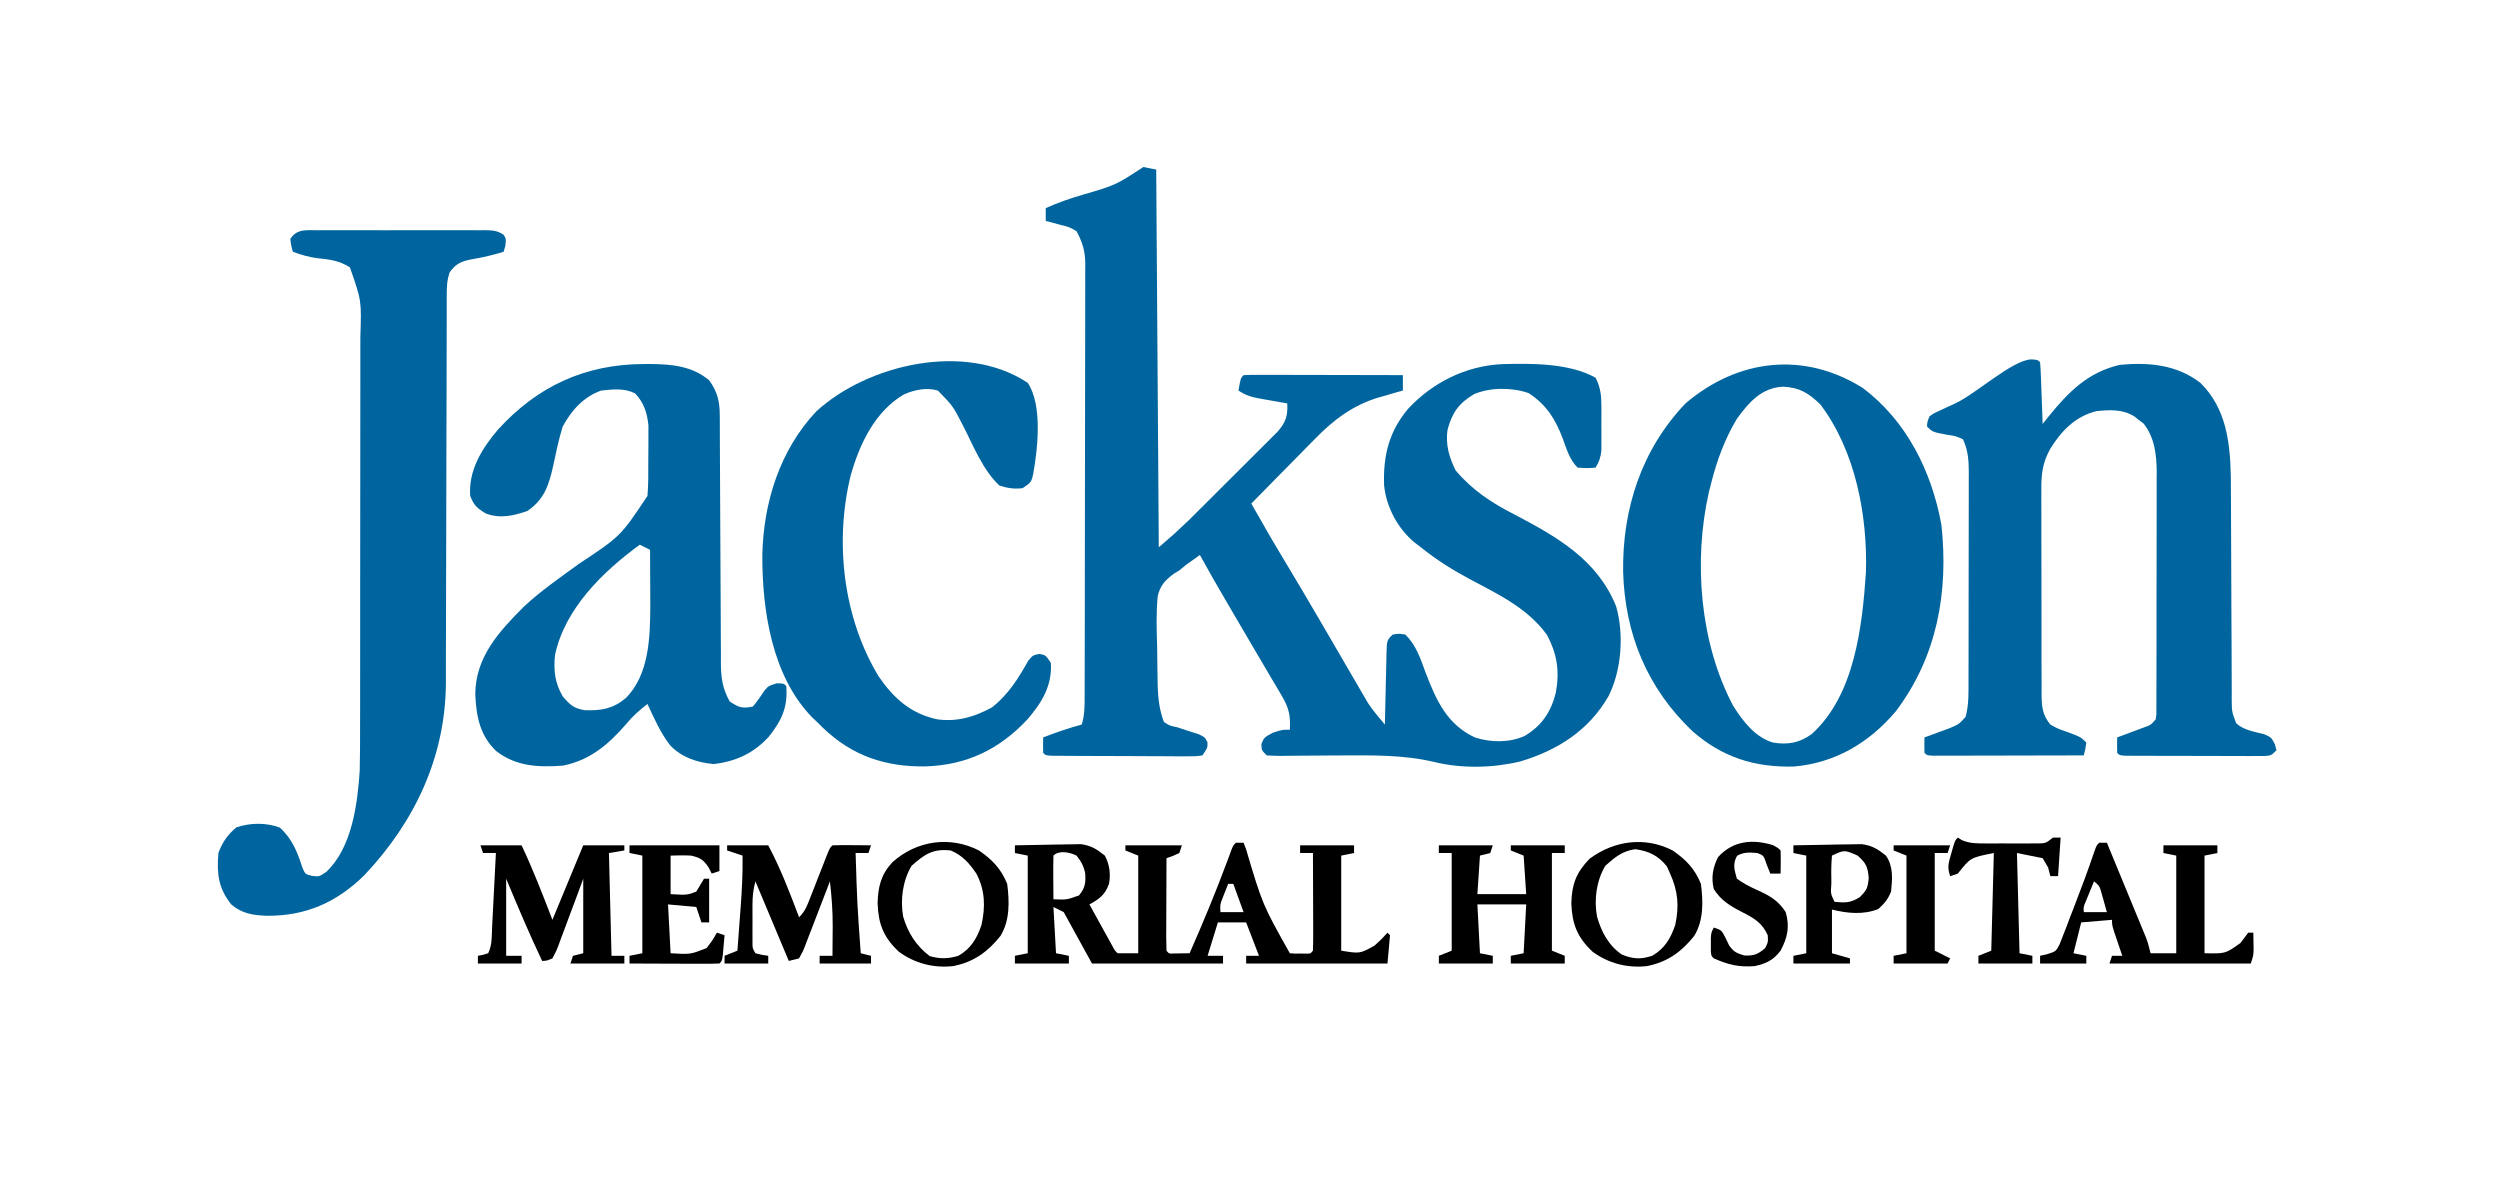 <?xml version="1.0" encoding="UTF-8"?>
<svg version="1.1" xmlns="http://www.w3.org/2000/svg" width="973" height="465">
<path d="M0 0 C2.475 0.495 2.475 0.495 5 1 C5.33 49.51 5.66 98.02 6 148 C11.913 142.936 11.913 142.936 17.527 137.619 C18.34 136.811 19.154 136.004 19.993 135.172 C20.847 134.318 21.702 133.465 22.582 132.586 C23.477 131.694 24.373 130.802 25.295 129.883 C27.177 128.006 29.057 126.129 30.935 124.25 C33.339 121.846 35.749 119.45 38.161 117.055 C40.473 114.757 42.777 112.452 45.082 110.148 C46.379 108.862 46.379 108.862 47.702 107.55 C48.899 106.349 48.899 106.349 50.12 105.123 C50.823 104.421 51.526 103.72 52.25 102.997 C55.414 99.387 56.266 96.782 56 92 C54.88 91.807 53.76 91.613 52.605 91.414 C51.133 91.151 49.66 90.888 48.188 90.625 C47.081 90.436 47.081 90.436 45.951 90.242 C42.394 89.598 40.045 89.03 37 87 C37.875 82.125 37.875 82.125 39 81 C40.933 80.906 42.87 80.883 44.805 80.886 C46.046 80.887 47.287 80.887 48.566 80.887 C49.931 80.892 51.295 80.897 52.66 80.902 C54.049 80.904 55.437 80.906 56.826 80.907 C60.487 80.91 64.148 80.92 67.81 80.931 C71.543 80.942 75.276 80.946 79.01 80.951 C86.34 80.962 93.67 80.979 101 81 C101 82.98 101 84.96 101 87 C99.961 87.291 98.922 87.583 97.852 87.883 C96.442 88.296 95.034 88.71 93.625 89.125 C92.946 89.313 92.266 89.501 91.566 89.695 C81.586 92.68 73.978 98.41 66.805 105.805 C66.086 106.529 65.368 107.253 64.628 107.999 C62.367 110.281 60.121 112.578 57.875 114.875 C56.332 116.438 54.787 118.001 53.242 119.562 C49.484 123.364 45.737 127.178 42 131 C46.456 138.845 50.945 146.66 55.625 154.375 C60.127 161.838 64.554 169.342 68.938 176.875 C70.112 178.891 71.286 180.906 72.461 182.922 C74.245 185.984 76.027 189.046 77.806 192.111 C79.553 195.119 81.307 198.122 83.062 201.125 C83.586 202.031 84.11 202.937 84.65 203.871 C85.148 204.72 85.647 205.57 86.16 206.445 C86.589 207.183 87.019 207.92 87.461 208.68 C89.435 211.656 91.679 214.286 94 217 C94.02 216.011 94.04 215.022 94.06 214.002 C94.136 210.338 94.225 206.675 94.317 203.011 C94.356 201.424 94.391 199.837 94.422 198.25 C94.467 195.971 94.525 193.693 94.586 191.414 C94.597 190.703 94.609 189.991 94.621 189.258 C94.772 184.228 94.772 184.228 97 182 C99.375 181.562 99.375 181.562 102 182 C106.208 186.2 107.805 191.232 109.812 196.688 C113.964 207.439 118.044 216.879 129 222 C135.093 224.031 142.463 224.114 148.375 221.438 C155.076 217.439 158.631 212.113 160.527 204.605 C162.037 196.284 161.071 189.476 157 182 C149.56 171.711 137.966 166.204 127.026 160.39 C120.216 156.745 114.013 152.872 108 148 C107.148 147.355 106.296 146.711 105.418 146.047 C98.871 140.505 94.526 132.304 93.684 123.809 C93.293 112.337 95.629 102.78 103.164 93.957 C112.71 83.782 125.552 77.403 139.574 76.719 C151.069 76.402 165.683 76.279 176 82 C177.907 85.743 178.257 88.868 178.266 93.035 C178.268 94.174 178.271 95.313 178.273 96.486 C178.266 97.666 178.258 98.847 178.25 100.062 C178.258 101.247 178.265 102.431 178.273 103.65 C178.271 104.788 178.268 105.926 178.266 107.098 C178.263 108.134 178.261 109.171 178.259 110.239 C178 112.997 177.418 114.649 176 117 C172.688 117.25 172.688 117.25 169 117 C165.871 113.863 164.719 109.831 163.25 105.75 C160.318 98.077 156.948 92.578 149.938 88 C143.467 85.735 134.985 85.725 128.734 88.395 C122.759 91.903 120.107 95.705 118.375 102.309 C117.57 108.085 118.989 112.979 121.562 118.125 C128.158 125.904 135.66 130.798 144.688 135.375 C161.163 144.035 176.72 152.91 184 171 C187.137 181.901 186.113 195.977 181 206 C173.314 219.383 161.083 227.07 146.59 231.387 C135.823 233.936 123.954 234.178 113.188 231.562 C101.077 228.687 88.719 228.967 76.336 229.016 C75.481 229.018 74.625 229.021 73.744 229.024 C69.387 229.041 65.031 229.071 60.674 229.124 C59.051 229.136 57.428 229.148 55.805 229.16 C55.047 229.174 54.29 229.187 53.509 229.201 C51.672 229.21 49.834 229.114 48 229 C46 227 46 227 45.938 224.562 C47 222 47 222 50.375 220.188 C54 219 54 219 57 219 C57.32 213.678 56.698 210.614 53.992 206.035 C53.016 204.357 53.016 204.357 52.021 202.646 C51.306 201.451 50.591 200.257 49.875 199.062 C49.147 197.823 48.421 196.582 47.696 195.341 C46.209 192.8 44.714 190.264 43.211 187.732 C40.485 183.138 37.799 178.52 35.112 173.902 C33.947 171.901 32.778 169.902 31.607 167.905 C28.327 162.311 25.12 156.685 22 151 C21.463 151.383 20.926 151.767 20.373 152.162 C19.092 153.077 17.812 153.992 16.531 154.906 C15.696 155.597 14.861 156.288 14 157 C13.325 157.405 12.651 157.811 11.956 158.228 C8.596 160.691 6.402 162.97 5.569 167.175 C4.918 173.795 5.182 180.425 5.375 187.062 C5.398 189.087 5.418 191.111 5.434 193.135 C5.46 195.081 5.49 197.027 5.523 198.973 C5.538 199.874 5.553 200.775 5.568 201.704 C5.721 206.794 6.2 211.214 8 216 C10.247 217.451 10.247 217.451 13 218 C14.917 218.623 16.834 219.248 18.75 219.875 C20.196 220.335 20.196 220.335 21.672 220.805 C24 222 24 222 24.953 223.945 C25 226 25 226 23 229 C20.45 229.367 20.45 229.367 17.189 229.356 C15.971 229.359 14.753 229.362 13.499 229.366 C12.164 229.354 10.83 229.341 9.496 229.328 C8.134 229.325 6.771 229.323 5.409 229.322 C2.553 229.318 -0.302 229.303 -3.158 229.281 C-6.826 229.253 -10.493 229.242 -14.161 229.238 C-16.974 229.233 -19.787 229.224 -22.6 229.212 C-23.953 229.206 -25.306 229.201 -26.658 229.197 C-28.545 229.191 -30.432 229.176 -32.319 229.161 C-33.932 229.151 -33.932 229.151 -35.577 229.14 C-38 229 -38 229 -39 228 C-39.041 226 -39.043 224 -39 222 C-34.037 220.085 -29.134 218.39 -24 217 C-22.81 213.262 -22.855 209.576 -22.86 205.695 C-22.857 204.957 -22.854 204.219 -22.851 203.459 C-22.842 200.987 -22.84 198.514 -22.839 196.042 C-22.834 194.269 -22.829 192.497 -22.824 190.724 C-22.811 185.908 -22.804 181.092 -22.8 176.276 C-22.797 173.267 -22.793 170.257 -22.788 167.248 C-22.775 157.832 -22.765 148.416 -22.761 139 C-22.757 128.132 -22.739 117.264 -22.71 106.396 C-22.688 97.995 -22.678 89.593 -22.677 81.191 C-22.676 76.173 -22.67 71.156 -22.652 66.138 C-22.636 61.418 -22.634 56.698 -22.642 51.977 C-22.643 50.247 -22.639 48.516 -22.629 46.786 C-22.616 44.419 -22.622 42.053 -22.633 39.686 C-22.624 39.005 -22.616 38.324 -22.608 37.622 C-22.659 32.668 -23.705 29.31 -26 25 C-28.883 23.319 -28.883 23.319 -32.188 22.562 C-33.274 22.254 -34.361 21.946 -35.48 21.629 C-36.728 21.318 -36.728 21.318 -38 21 C-38 19.35 -38 17.7 -38 16 C-33.222 13.855 -28.474 12.193 -23.438 10.75 C-10.792 7.055 -10.792 7.055 0 0 Z " fill="#00659E" transform="translate(445,65)"/>
<path d="M0 0 C2.5 0.125 2.5 0.125 3.5 1.125 C3.658 2.904 3.751 4.688 3.816 6.473 C3.858 7.552 3.9 8.632 3.943 9.744 C3.983 10.88 4.022 12.017 4.062 13.188 C4.106 14.328 4.149 15.468 4.193 16.643 C4.3 19.47 4.402 22.297 4.5 25.125 C5.239 24.196 5.977 23.266 6.738 22.309 C14.562 12.688 21.999 5.062 34.5 2.125 C45.742 1.059 56.7 2.031 65.875 9.125 C76.004 19.043 77.499 32.458 77.742 45.922 C77.783 49.975 77.801 54.028 77.805 58.082 C77.809 61.407 77.825 64.732 77.846 68.057 C77.901 77.499 77.932 86.942 77.956 96.385 C77.972 102.184 78.002 107.983 78.041 113.781 C78.053 115.986 78.059 118.19 78.059 120.395 C78.059 123.465 78.077 126.535 78.099 129.606 C78.095 130.515 78.09 131.425 78.085 132.362 C78.13 137.202 78.13 137.202 79.847 141.652 C82.911 144.382 86.896 144.889 90.785 145.902 C93.5 147.125 93.5 147.125 94.871 149.754 C95.079 150.536 95.286 151.319 95.5 152.125 C93.5 154.125 93.5 154.125 91.026 154.372 C89.465 154.37 89.465 154.37 87.873 154.368 C86.695 154.371 85.517 154.374 84.304 154.377 C83.026 154.37 81.749 154.363 80.434 154.355 C78.477 154.355 78.477 154.355 76.481 154.354 C73.719 154.353 70.958 154.344 68.197 154.331 C64.65 154.314 61.103 154.31 57.556 154.311 C54.182 154.31 50.808 154.302 47.434 154.293 C46.154 154.292 44.875 154.291 43.557 154.29 C42.383 154.283 41.208 154.277 39.998 154.27 C38.958 154.266 37.918 154.263 36.847 154.259 C34.5 154.125 34.5 154.125 33.5 153.125 C33.459 151.125 33.457 149.125 33.5 147.125 C34.873 146.618 34.873 146.618 36.273 146.102 C37.462 145.656 38.65 145.21 39.875 144.75 C41.058 144.309 42.242 143.868 43.461 143.414 C46.545 142.33 46.545 142.33 48.5 140.125 C48.806 138.213 48.806 138.213 48.761 135.997 C48.768 135.132 48.775 134.267 48.782 133.376 C48.78 132.425 48.777 131.474 48.775 130.494 C48.782 128.994 48.782 128.994 48.79 127.463 C48.804 124.141 48.803 120.818 48.801 117.496 C48.805 115.189 48.809 112.882 48.814 110.574 C48.821 105.728 48.821 100.881 48.816 96.035 C48.81 89.837 48.827 83.639 48.85 77.44 C48.865 72.67 48.866 67.899 48.863 63.128 C48.863 60.844 48.868 58.56 48.878 56.276 C48.891 53.071 48.884 49.867 48.872 46.662 C48.88 45.725 48.888 44.788 48.895 43.823 C48.842 37.119 48.081 30.363 43.781 24.969 C43.193 24.525 42.606 24.082 42 23.625 C41.118 22.929 41.118 22.929 40.219 22.219 C35.689 19.336 30.662 19.615 25.5 20.125 C17.263 22.13 11.847 27.74 7.464 34.791 C4.468 40.212 3.929 44.636 3.998 50.766 C3.993 51.696 3.987 52.625 3.982 53.583 C3.969 56.632 3.986 59.681 4.004 62.73 C4.004 64.859 4.002 66.988 3.999 69.117 C3.998 73.568 4.011 78.019 4.033 82.469 C4.062 88.173 4.059 93.875 4.046 99.578 C4.039 103.97 4.047 108.361 4.06 112.753 C4.064 114.856 4.064 116.959 4.061 119.062 C4.058 121.999 4.074 124.935 4.096 127.872 C4.091 128.739 4.087 129.606 4.082 130.499 C4.14 135.175 4.414 138.36 7.5 142.125 C10.347 143.72 10.347 143.72 13.562 144.812 C19.336 146.961 19.336 146.961 21.5 149.125 C21.125 151.75 21.125 151.75 20.5 154.125 C12.564 154.148 4.628 154.166 -3.308 154.177 C-6.993 154.182 -10.678 154.189 -14.363 154.2 C-17.916 154.211 -21.469 154.217 -25.022 154.22 C-26.38 154.222 -27.739 154.225 -29.097 154.231 C-30.994 154.238 -32.89 154.238 -34.787 154.239 C-36.409 154.242 -36.409 154.242 -38.064 154.245 C-40.5 154.125 -40.5 154.125 -41.5 153.125 C-41.541 151.125 -41.543 149.125 -41.5 147.125 C-40.596 146.799 -39.693 146.473 -38.762 146.137 C-37.582 145.7 -36.403 145.263 -35.188 144.812 C-33.43 144.169 -33.43 144.169 -31.637 143.512 C-28.024 141.943 -28.024 141.943 -25.5 139.125 C-24.18 134.392 -24.352 129.62 -24.355 124.748 C-24.351 123.811 -24.348 122.874 -24.345 121.908 C-24.335 118.815 -24.333 115.722 -24.332 112.629 C-24.329 110.476 -24.325 108.322 -24.322 106.169 C-24.316 101.658 -24.314 97.146 -24.315 92.635 C-24.315 86.856 -24.301 81.078 -24.284 75.3 C-24.273 70.854 -24.271 66.408 -24.271 61.961 C-24.27 59.831 -24.266 57.701 -24.258 55.571 C-24.248 52.591 -24.251 49.611 -24.257 46.631 C-24.249 45.315 -24.249 45.315 -24.24 43.972 C-24.264 39.34 -24.502 35.406 -26.5 31.125 C-29.266 29.825 -29.266 29.825 -32.5 29.375 C-38.346 28.279 -38.346 28.279 -40.5 26.125 C-40.379 24.141 -40.379 24.141 -39.5 22.125 C-37.777 20.922 -37.777 20.922 -35.438 19.875 C-34.09 19.243 -34.09 19.243 -32.715 18.598 C-31.123 17.869 -31.123 17.869 -29.5 17.125 C-21.414 13.356 -7.412 0.371 0 0 Z " fill="#00659E" transform="translate(790.5,139.875)"/>
<path d="M0 0 C0.756 -0.005 1.513 -0.011 2.292 -0.016 C4.794 -0.029 7.295 -0.02 9.797 -0.01 C11.534 -0.012 13.271 -0.015 15.009 -0.019 C18.65 -0.023 22.292 -0.017 25.934 -0.003 C30.605 0.014 35.275 0.004 39.946 -0.014 C43.534 -0.024 47.121 -0.021 50.709 -0.013 C52.431 -0.011 54.154 -0.014 55.876 -0.021 C58.282 -0.028 60.688 -0.017 63.094 0 C64.165 -0.009 64.165 -0.009 65.257 -0.018 C68.154 0.019 70.103 0.085 72.532 1.744 C73.547 3.388 73.547 3.388 73.234 6.076 C73.007 6.839 72.781 7.602 72.547 8.388 C68.485 9.624 64.55 10.568 60.359 11.263 C56.301 12.047 54.001 12.867 51.547 16.388 C50.398 19.836 50.419 22.495 50.416 26.133 C50.413 26.823 50.411 27.512 50.409 28.223 C50.403 30.539 50.404 32.856 50.405 35.172 C50.402 36.831 50.398 38.49 50.395 40.15 C50.387 43.728 50.381 47.306 50.378 50.885 C50.372 56.556 50.356 62.227 50.337 67.899 C50.331 69.842 50.324 71.786 50.318 73.729 C50.315 74.703 50.312 75.677 50.308 76.68 C50.266 89.882 50.233 103.084 50.221 116.287 C50.213 125.191 50.19 134.096 50.152 143 C50.132 147.707 50.119 152.413 50.124 157.12 C50.129 161.56 50.115 165.999 50.087 170.439 C50.081 172.056 50.08 173.673 50.088 175.29 C50.206 204.416 38.138 230.125 18.297 251.076 C7.4 261.731 -4.522 266.921 -19.684 266.81 C-25.019 266.616 -29.348 265.93 -33.453 262.388 C-38.562 255.97 -39.092 250.351 -38.453 242.388 C-36.908 238.139 -34.907 235.303 -31.453 232.388 C-26.041 230.584 -19.86 230.466 -14.516 232.513 C-9.638 236.948 -7.646 242.183 -5.676 248.314 C-4.61 250.624 -4.61 250.624 -2.008 251.283 C0.733 251.618 0.733 251.618 3.484 249.763 C13.521 240.399 15.681 223.418 16.547 210.388 C16.696 204.427 16.694 198.468 16.692 192.505 C16.695 190.705 16.699 188.906 16.702 187.106 C16.711 182.243 16.713 177.379 16.714 172.516 C16.715 169.473 16.717 166.431 16.72 163.388 C16.729 152.764 16.733 142.139 16.732 131.515 C16.732 121.626 16.742 111.738 16.758 101.85 C16.771 93.343 16.776 84.837 16.776 76.33 C16.775 71.257 16.778 66.184 16.789 61.11 C16.799 56.34 16.799 51.571 16.791 46.801 C16.79 45.055 16.793 43.309 16.799 41.564 C17.275 27.465 17.275 27.465 12.734 14.451 C8.535 11.733 4.723 11.374 -0.199 10.845 C-3.483 10.384 -6.346 9.527 -9.453 8.388 C-10.141 6.076 -10.141 6.076 -10.453 3.388 C-8.006 -0.576 -4.186 -0.036 0 0 Z " fill="#00659E" transform="translate(123.453,89.612)"/>
<path d="M0 0 C0.923 -0.006 1.846 -0.011 2.797 -0.017 C11.234 0.072 19.059 0.737 25.75 6.312 C28.936 10.707 29.871 14.53 29.888 19.884 C29.893 20.797 29.899 21.71 29.905 22.65 C29.906 23.644 29.907 24.637 29.908 25.661 C29.913 26.714 29.918 27.766 29.923 28.851 C29.934 31.136 29.942 33.422 29.949 35.708 C29.961 39.327 29.98 42.946 30.002 46.565 C30.064 56.855 30.118 67.144 30.151 77.434 C30.172 83.728 30.208 90.022 30.252 96.316 C30.266 98.714 30.275 101.111 30.278 103.508 C30.283 106.864 30.306 110.22 30.333 113.575 C30.33 114.563 30.327 115.551 30.324 116.569 C30.393 122.232 30.953 126.339 33.75 131.312 C37.322 133.694 38.549 134.136 42.75 133.312 C44.429 131.365 45.8 129.3 47.23 127.164 C48.75 125.312 48.75 125.312 52.062 124.25 C54.75 124.312 54.75 124.312 55.75 125.312 C56.464 133.449 54.009 138.677 49 145 C43.131 151.475 36.096 154.707 27.438 155.688 C21.036 155.037 14.983 153.125 10.5 148.312 C6.79 143.468 4.302 137.825 1.75 132.312 C-1.376 134.714 -4.063 137.08 -6.562 140.125 C-13.402 148.058 -20.709 154.255 -31.25 156.312 C-40.795 156.977 -49.252 156.632 -57.062 150.688 C-63.523 144.557 -64.886 137.088 -65.277 128.449 C-65.151 113.997 -56.1 104.179 -46.34 94.398 C-39.765 88.255 -32.322 83.151 -25.07 77.852 C-8.731 67.036 -8.731 67.036 1.75 51.312 C2.117 46.905 2.079 42.496 2.066 38.075 C2.063 35.951 2.086 33.828 2.111 31.703 C2.114 30.336 2.114 28.969 2.113 27.602 C2.116 26.371 2.119 25.141 2.122 23.874 C1.617 19.045 0.355 14.971 -3.102 11.398 C-7.259 9.297 -11.72 9.832 -16.25 10.312 C-23.148 12.74 -27.802 17.99 -31.25 24.312 C-32.785 29.304 -33.847 34.405 -34.926 39.512 C-36.624 47.073 -38.319 52.632 -45 57.188 C-50.414 59.062 -55.602 60.242 -61.125 58.188 C-64.561 56.126 -65.814 55.029 -67.25 51.312 C-67.984 41.456 -62.681 32.807 -56.433 25.507 C-41.136 8.689 -22.654 0.132 0 0 Z M-1.25 70.312 C-15.555 80.748 -30.482 95.242 -34.25 113.312 C-34.826 119.301 -34.318 123.995 -31.25 129.312 C-28.408 132.652 -26.949 134.047 -22.625 134.723 C-16.248 134.922 -11.697 134.204 -6.699 130.012 C2.474 120.839 2.778 106.177 2.848 93.992 C2.841 91.391 2.829 88.789 2.812 86.188 C2.807 84.836 2.803 83.484 2.799 82.133 C2.787 78.859 2.771 75.586 2.75 72.312 C1.43 71.653 0.11 70.993 -1.25 70.312 Z " fill="#00659E" transform="translate(250.25,141.688)"/>
<path d="M0 0 C17.095 12.885 26.765 32.367 30.59 53.215 C33.428 79.405 28.966 104.529 12.82 125.883 C2.447 138.093 -10.649 145.906 -26.793 147.336 C-42.05 147.74 -54.716 143.73 -66.25 133.625 C-83.908 116.86 -92.564 95.832 -93.281 71.55 C-93.614 47.079 -86.11 23.942 -69 6 C-48.668 -11.291 -23.022 -14.403 0 0 Z M-49 12 C-53.713 19.862 -56.767 28.137 -59 37 C-59.3 38.182 -59.601 39.364 -59.91 40.582 C-65.957 67.337 -63.446 99.226 -50.445 123.715 C-46.665 129.692 -41.962 135.869 -35 138 C-29.161 138.95 -24.748 138.171 -19.906 134.723 C-3.156 119.586 -0.23 92.968 1.223 71.746 C1.888 49.566 -2.885 24.442 -16.5 6.438 C-21.096 1.956 -24.681 -0.213 -31.062 -0.5 C-39.392 -0.097 -44.348 5.583 -49 12 Z " fill="#00659E" transform="translate(725,151)"/>
<path d="M0 0 C5.742 8.613 3.925 25.251 2.188 35.125 C1.447 38.683 1.256 38.829 -2 41 C-5.217 41.404 -7.921 40.983 -11 40 C-17.53 33.928 -21.21 24.367 -25.232 16.58 C-29.119 8.99 -29.119 8.99 -35 3 C-39.388 1.732 -43.92 2.676 -48.062 4.438 C-59.394 10.935 -65.499 23.885 -68.907 36.031 C-75.26 61.865 -71.865 91.384 -58.051 114.223 C-52.146 122.843 -45.42 128.863 -35 131 C-27.201 131.973 -20.624 129.99 -13.812 126.25 C-7.534 121.227 -3.721 115.131 0.191 108.16 C2 106 2 106 4.59 105.496 C7 106 7 106 9 109 C9.531 117.974 5.417 124.588 -0.25 131.125 C-11.15 142.718 -23.83 148.777 -39.794 149.283 C-55.498 149.504 -68.284 145.188 -79.691 134.297 C-80.453 133.539 -81.215 132.781 -82 132 C-82.628 131.407 -83.256 130.814 -83.902 130.203 C-99.619 114.094 -103.397 88.307 -103.302 66.844 C-102.836 46.54 -96.49 26.2 -82.352 11.16 C-62.379 -7.186 -24.377 -16.172 0 0 Z " fill="#00659E" transform="translate(400,149)"/>
<path d="M0 0 C0.99 0 1.98 0 3 0 C3.453 1.162 3.453 1.162 3.915 2.348 C10.376 24.078 10.376 24.078 21 43 C22.873 43.161 22.873 43.161 25 43.125 C25.722 43.128 26.444 43.13 27.188 43.133 C29.021 43.197 29.021 43.197 30 42 C30.089 39.188 30.115 36.401 30.098 33.59 C30.096 32.748 30.095 31.906 30.093 31.038 C30.088 28.338 30.075 25.638 30.062 22.938 C30.057 21.111 30.053 19.285 30.049 17.459 C30.038 12.973 30.021 8.486 30 4 C28.35 4 26.7 4 25 4 C25 3.01 25 2.02 25 1 C31.93 1 38.86 1 46 1 C46 1.99 46 2.98 46 4 C44.35 4.33 42.7 4.66 41 5 C41 17.21 41 29.42 41 42 C48.276 43.197 48.276 43.197 54 40 C56.814 37.438 56.814 37.438 59 35 C59.33 35.33 59.66 35.66 60 36 C59.67 39.63 59.34 43.26 59 47 C40.85 47 22.7 47 4 47 C4 46.01 4 45.02 4 44 C5.65 44 7.3 44 9 44 C7.35 39.71 5.7 35.42 4 31 C0.37 31 -3.26 31 -7 31 C-8.32 35.29 -9.64 39.58 -11 44 C-9.02 44 -7.04 44 -5 44 C-5 44.99 -5 45.98 -5 47 C-21.83 47 -38.66 47 -56 47 C-61.445 37.1 -61.445 37.1 -67 27 C-68.32 26.34 -69.64 25.68 -71 25 C-70.67 30.94 -70.34 36.88 -70 43 C-68.35 43.33 -66.7 43.66 -65 44 C-65 44.99 -65 45.98 -65 47 C-71.93 47 -78.86 47 -86 47 C-86 46.01 -86 45.02 -86 44 C-83.525 43.505 -83.525 43.505 -81 43 C-81 30.46 -81 17.92 -81 5 C-82.65 4.67 -84.3 4.34 -86 4 C-86 3.01 -86 2.02 -86 1 C-81.98 0.901 -77.96 0.828 -73.939 0.78 C-72.574 0.76 -71.208 0.733 -69.843 0.698 C-67.872 0.649 -65.901 0.629 -63.93 0.609 C-62.154 0.578 -62.154 0.578 -60.343 0.546 C-56.302 1.095 -54.161 2.474 -51 5 C-49.154 8.456 -48.658 12.18 -49.383 16.035 C-50.968 20.326 -53.131 21.878 -57 24 C-55.357 26.981 -53.71 29.959 -52.062 32.938 C-51.36 34.213 -51.36 34.213 -50.643 35.514 C-50.195 36.323 -49.747 37.131 -49.285 37.965 C-48.871 38.714 -48.458 39.463 -48.031 40.234 C-47.122 41.963 -47.122 41.963 -46 43 C-43.36 43 -40.72 43 -38 43 C-38 30.46 -38 17.92 -38 5 C-40.475 4.01 -40.475 4.01 -43 3 C-43 2.34 -43 1.68 -43 1 C-35.74 1 -28.48 1 -21 1 C-21.33 1.99 -21.66 2.98 -22 4 C-24.562 5.188 -24.562 5.188 -27 6 C-27.025 11.109 -27.043 16.217 -27.055 21.326 C-27.06 23.065 -27.067 24.804 -27.075 26.544 C-27.088 29.038 -27.093 31.533 -27.098 34.027 C-27.103 34.81 -27.108 35.592 -27.113 36.398 C-27.113 38.266 -27.062 40.133 -27 42 C-26.017 43.206 -26.017 43.206 -24.152 43.098 C-22.102 43.065 -20.051 43.033 -18 43 C-12.857 31.271 -7.932 19.5 -3.477 7.491 C-3.009 6.235 -3.009 6.235 -2.531 4.953 C-2.259 4.212 -1.986 3.471 -1.705 2.708 C-1 1 -1 1 0 0 Z M-71 5 C-71.073 7.863 -71.092 10.701 -71.062 13.562 C-71.058 14.369 -71.053 15.175 -71.049 16.006 C-71.037 18.004 -71.019 20.002 -71 22 C-65.839 22.209 -65.839 22.209 -61.062 20.5 C-58.674 17.605 -58.397 15.694 -58.633 11.969 C-59.157 9.16 -60.243 7.231 -62 5 C-64.562 3.719 -68.779 2.779 -71 5 Z M-3 16 C-3.506 17.268 -4.005 18.54 -4.5 19.812 C-4.778 20.52 -5.057 21.228 -5.344 21.957 C-6.153 24.118 -6.153 24.118 -6 27 C-3.03 27 -0.06 27 3 27 C1.68 23.37 0.36 19.74 -1 16 C-1.66 16 -2.32 16 -3 16 Z " fill="#000000" transform="translate(481,328)"/>
<path d="M0 0 C0.99 0 1.98 0 3 0 C5.264 5.48 7.524 10.96 9.781 16.443 C10.549 18.308 11.318 20.172 12.089 22.036 C13.196 24.715 14.299 27.397 15.402 30.078 C15.747 30.911 16.092 31.743 16.447 32.601 C16.768 33.381 17.088 34.162 17.418 34.966 C17.7 35.65 17.982 36.334 18.272 37.038 C19 39 19 39 20 43 C23.3 43 26.6 43 30 43 C30 30.46 30 17.92 30 5 C27.525 4.505 27.525 4.505 25 4 C25 3.01 25 2.02 25 1 C31.93 1 38.86 1 46 1 C46 1.99 46 2.98 46 4 C44.35 4.33 42.7 4.66 41 5 C41 17.54 41 30.08 41 43 C49.151 43.192 49.151 43.192 55 39 C56.023 37.684 57.031 36.356 58 35 C58.66 35 59.32 35 60 35 C60.027 36.437 60.046 37.875 60.062 39.312 C60.074 40.113 60.086 40.914 60.098 41.738 C60 44 60 44 59 47 C40.85 47 22.7 47 4 47 C4.33 46.01 4.66 45.02 5 44 C6.32 44 7.64 44 9 44 C8.711 43.157 8.422 42.314 8.125 41.445 C7.754 40.35 7.383 39.254 7 38.125 C6.629 37.034 6.258 35.944 5.875 34.82 C5 32 5 32 5 30 C1.04 30.33 -2.92 30.66 -7 31 C-7.99 34.96 -8.98 38.92 -10 43 C-8.35 43.33 -6.7 43.66 -5 44 C-5 44.99 -5 45.98 -5 47 C-10.94 47 -16.88 47 -23 47 C-23 46.01 -23 45.02 -23 44 C-22.068 43.786 -21.136 43.571 -20.176 43.351 C-16.859 42.289 -16.859 42.289 -15.388 39.517 C-14.792 37.969 -14.792 37.969 -14.184 36.391 C-13.506 34.678 -13.506 34.678 -12.814 32.931 C-12.36 31.716 -11.905 30.502 -11.438 29.25 C-10.721 27.414 -10.721 27.414 -9.991 25.542 C-7.125 18.15 -4.345 10.721 -1.805 3.211 C-1 1 -1 1 0 0 Z M-2 15 C-2.671 16.623 -3.337 18.249 -4 19.875 C-4.371 20.78 -4.742 21.685 -5.125 22.617 C-6.115 24.89 -6.115 24.89 -6 27 C-3.03 27 -0.06 27 3 27 C2.55 25.373 2.089 23.748 1.625 22.125 C1.37 21.22 1.115 20.315 0.852 19.383 C0.14 16.854 0.14 16.854 -2 15 Z " fill="#000000" transform="translate(817,328)"/>
<path d="M0 0 C5.28 0 10.56 0 16 0 C20.481 9.505 24.239 19.192 28 29 C31.96 19.43 35.92 9.86 40 0 C45.28 0 50.56 0 56 0 C56 0.66 56 1.32 56 2 C54.02 2.33 52.04 2.66 50 3 C50.495 22.8 50.495 22.8 51 43 C52.65 43 54.3 43 56 43 C56 43.99 56 44.98 56 46 C49.07 46 42.14 46 35 46 C35.33 45.01 35.66 44.02 36 43 C37.98 42.505 37.98 42.505 40 42 C40 32.43 40 22.86 40 13 C39.18 15.226 38.36 17.452 37.516 19.746 C36.712 21.895 35.903 24.043 35.093 26.19 C34.532 27.684 33.978 29.181 33.429 30.68 C32.639 32.833 31.83 34.977 31.016 37.121 C30.774 37.794 30.532 38.467 30.283 39.16 C29.556 41.041 29.556 41.041 28 44 C25.812 44.93 25.812 44.93 24 45 C19.005 34.462 14.49 23.762 10 13 C10 22.9 10 32.8 10 43 C11.98 43 13.96 43 16 43 C16 43.99 16 44.98 16 46 C10.39 46 4.78 46 -1 46 C-1 45.01 -1 44.02 -1 43 C-0.361 42.876 0.279 42.752 0.938 42.625 C1.618 42.419 2.299 42.212 3 42 C4.607 38.786 4.364 35.249 4.535 31.711 C4.578 30.893 4.621 30.074 4.665 29.231 C4.802 26.612 4.932 23.994 5.062 21.375 C5.154 19.602 5.246 17.828 5.338 16.055 C5.563 11.703 5.783 7.352 6 3 C4.35 3 2.7 3 1 3 C0.67 2.01 0.34 1.02 0 0 Z " fill="#000000" transform="translate(187,329)"/>
<path d="M0 0 C5.28 0 10.56 0 16 0 C20.808 9.034 24.388 18.444 28 28 C30.403 25.597 31.113 23.535 32.348 20.371 C33.008 18.696 33.008 18.696 33.682 16.986 C34.137 15.815 34.593 14.644 35.062 13.438 C35.968 11.123 36.875 8.809 37.785 6.496 C38.387 4.952 38.387 4.952 39 3.377 C40 1 40 1 41 0 C43.53 -0.073 46.033 -0.092 48.562 -0.062 C49.629 -0.056 49.629 -0.056 50.717 -0.049 C52.478 -0.037 54.239 -0.019 56 0 C55.67 0.99 55.34 1.98 55 3 C53.35 3 51.7 3 50 3 C50.61 22.523 50.61 22.523 52 42 C53.32 42.33 54.64 42.66 56 43 C56 43.99 56 44.98 56 46 C49.4 46 42.8 46 36 46 C36 45.01 36 44.02 36 43 C37.65 43 39.3 43 41 43 C41.027 40.042 41.047 37.083 41.062 34.125 C41.075 32.891 41.075 32.891 41.088 31.633 C41.111 25.697 40.697 19.894 40 14 C39.486 15.355 39.486 15.355 38.962 16.738 C37.688 20.086 36.394 23.425 35.093 26.762 C34.532 28.209 33.978 29.657 33.429 31.107 C32.639 33.191 31.829 35.266 31.016 37.34 C30.774 37.991 30.532 38.642 30.283 39.313 C29.556 41.133 29.556 41.133 28 44 C26.02 44.495 26.02 44.495 24 45 C19.71 34.77 15.42 24.54 11 14 C10.16 17.359 9.871 19.738 9.867 23.133 C9.866 24.103 9.865 25.074 9.863 26.074 C9.867 27.081 9.871 28.088 9.875 29.125 C9.871 30.139 9.867 31.154 9.863 32.199 C9.865 33.651 9.865 33.651 9.867 35.133 C9.868 36.019 9.869 36.904 9.871 37.817 C9.859 40.046 9.859 40.046 11 42 C13.527 42.656 13.527 42.656 16 43 C16 43.99 16 44.98 16 46 C10.39 46 4.78 46 -1 46 C-1 45.01 -1 44.02 -1 43 C0.65 42.34 2.3 41.68 4 41 C4.339 36.521 4.67 32.042 5 27.562 C5.143 25.672 5.143 25.672 5.289 23.744 C5.772 17.142 6.115 10.62 6 4 C4.02 3.34 2.04 2.68 0 2 C0 1.34 0 0.68 0 0 Z " fill="#000000" transform="translate(283,329)"/>
<path d="M0 0 C6.93 0 13.86 0 21 0 C20.67 0.99 20.34 1.98 20 3 C18.68 3.33 17.36 3.66 16 4 C15.67 8.95 15.34 13.9 15 19 C21.27 19 27.54 19 34 19 C33.505 11.575 33.505 11.575 33 4 C31.35 3.34 29.7 2.68 28 2 C28 1.34 28 0.68 28 0 C34.93 0 41.86 0 49 0 C49 0.99 49 1.98 49 3 C47.35 3 45.7 3 44 3 C44 15.54 44 28.08 44 41 C45.65 41.66 47.3 42.32 49 43 C49 43.99 49 44.98 49 46 C42.07 46 35.14 46 28 46 C28 45.01 28 44.02 28 43 C30.475 42.505 30.475 42.505 33 42 C33.33 35.73 33.66 29.46 34 23 C27.73 23 21.46 23 15 23 C15.33 29.27 15.66 35.54 16 42 C17.65 42.33 19.3 42.66 21 43 C21 43.99 21 44.98 21 46 C14.07 46 7.14 46 0 46 C0 45.01 0 44.02 0 43 C1.65 42.34 3.3 41.68 5 41 C5 28.46 5 15.92 5 3 C3.35 3 1.7 3 0 3 C0 2.01 0 1.02 0 0 Z " fill="#000000" transform="translate(560,329)"/>
<path d="M0 0 C5.183 3.588 8.598 7.092 11 13 C11.884 19.868 12.097 27.192 8.387 33.258 C3.393 39.532 -2.086 43.434 -10 45 C-17.591 45.857 -24.931 43.984 -31.152 39.422 C-37.145 33.797 -39.138 28.664 -39.438 20.562 C-39.265 14.035 -38.111 9.33 -33.609 4.512 C-24.219 -3.866 -11.258 -5.751 0 0 Z M-26.25 6 C-29.662 11.85 -30.65 19.013 -29.5 25.688 C-27.725 31.933 -24.346 37.266 -19.125 41.125 C-15.088 42.255 -12.011 42.196 -8 41 C-3.113 38.223 -0.767 34.204 1 29 C2.548 21.862 2.425 15.543 -1 9 C-3.762 4.965 -6.414 1.889 -11 0 C-17.953 -0.773 -21.197 1.508 -26.25 6 Z " fill="#000000" transform="translate(381,331)"/>
<path d="M0 0 C5.183 3.588 8.598 7.092 11 13 C11.884 19.868 12.097 27.192 8.387 33.258 C3.393 39.532 -2.086 43.434 -10 45 C-17.591 45.857 -24.931 43.984 -31.152 39.422 C-37.145 33.797 -39.138 28.664 -39.438 20.562 C-39.239 13.05 -37.528 8.648 -32.375 3.25 C-22.742 -3.89 -10.788 -5.51 0 0 Z M-26.25 6 C-29.682 11.884 -30.659 19.049 -29.438 25.75 C-27.73 31.706 -24.937 37.063 -19.688 40.562 C-15.285 42.279 -12.467 42.442 -8 41 C-3.113 38.223 -0.767 34.204 1 29 C2.59 21.667 2.085 15.816 -1 9 C-1.413 8.072 -1.825 7.144 -2.25 6.188 C-5.641 1.949 -9.34 0.233 -14.562 -0.5 C-19.688 0.245 -22.463 2.634 -26.25 6 Z " fill="#000000" transform="translate(651,331)"/>
<path d="M0 0 C11.55 0 23.1 0 35 0 C35 3.3 35 6.6 35 10 C34.01 10.33 33.02 10.66 32 11 C31.608 10.216 31.216 9.432 30.812 8.625 C28.658 5.505 27.65 4.892 24 4 C21.308 3.855 18.7 3.908 16 4 C16 8.95 16 13.9 16 19 C22.42 19.369 22.42 19.369 26 18 C27.012 16.341 28.013 14.674 29 13 C29.66 13 30.32 13 31 13 C31 18.61 31 24.22 31 30 C30.01 30 29.02 30 28 30 C27.34 28.02 26.68 26.04 26 24 C22.37 23.67 18.74 23.34 15 23 C15.33 29.27 15.66 35.54 16 42 C23.67 42.475 23.67 42.475 30 40 C32.315 36.987 32.315 36.987 34 34 C34.99 34.33 35.98 34.66 37 35 C36.86 36.646 36.713 38.292 36.562 39.938 C36.481 40.854 36.4 41.771 36.316 42.715 C36 45 36 45 35 46 C32.406 46.089 29.84 46.115 27.246 46.098 C26.471 46.096 25.695 46.095 24.896 46.093 C22.41 46.088 19.924 46.075 17.438 46.062 C15.756 46.057 14.074 46.053 12.393 46.049 C8.262 46.038 4.131 46.021 0 46 C0 45.01 0 44.02 0 43 C2.475 42.505 2.475 42.505 5 42 C5 29.46 5 16.92 5 4 C3.35 3.67 1.7 3.34 0 3 C0 2.01 0 1.02 0 0 Z " fill="#000000" transform="translate(245,329)"/>
<path d="M0 0 C4.163 -0.099 8.324 -0.172 12.488 -0.22 C13.902 -0.24 15.316 -0.267 16.73 -0.302 C18.771 -0.351 20.81 -0.373 22.852 -0.391 C24.69 -0.422 24.69 -0.422 26.565 -0.454 C30.662 0.088 32.791 1.449 36 4 C38.939 8.209 38.512 13.07 38 18 C36.732 21.136 35.479 22.565 33 24.812 C27.208 27.105 20.949 26.487 15 25 C15 30.61 15 36.22 15 42 C17.31 42.66 19.62 43.32 22 44 C22 44.66 22 45.32 22 46 C14.74 46 7.48 46 0 46 C0 45.01 0 44.02 0 43 C2.475 42.505 2.475 42.505 5 42 C5 29.46 5 16.92 5 4 C3.35 3.67 1.7 3.34 0 3 C0 2.01 0 1.02 0 0 Z M15 4 C14.752 6.934 14.674 9.636 14.75 12.562 C14.755 13.356 14.76 14.149 14.766 14.967 C14.462 18.793 14.462 18.793 16 22 C20.164 22.4 22.323 22.442 25.875 20.125 C28.6 17.4 28.947 16.565 29.312 12.688 C28.942 8.318 28.243 6.91 25 4 C19.824 1.731 19.824 1.731 15 4 Z " fill="#000000" transform="translate(698,329)"/>
<path d="M0 0 C0.519 0.325 1.038 0.649 1.572 0.983 C4.766 2.321 7.388 2.259 10.848 2.266 C11.827 2.268 11.827 2.268 12.827 2.271 C14.203 2.273 15.579 2.269 16.954 2.261 C19.059 2.25 21.163 2.261 23.268 2.273 C24.607 2.272 25.946 2.27 27.285 2.266 C29.109 2.262 29.109 2.262 30.969 2.259 C34.177 2.23 34.177 2.23 37 0 C37.99 0 38.98 0 40 0 C39.67 4.95 39.34 9.9 39 15 C38.01 15 37.02 15 36 15 C35.711 13.886 35.422 12.773 35.125 11.625 C34.424 10.429 33.722 9.232 33 8 C28.05 7.01 28.05 7.01 23 6 C23.33 18.87 23.66 31.74 24 45 C25.65 45.33 27.3 45.66 29 46 C29 46.99 29 47.98 29 49 C22.07 49 15.14 49 8 49 C8 48.01 8 47.02 8 46 C9.65 45.34 11.3 44.68 13 44 C13.33 31.46 13.66 18.92 14 6 C4.892 7.78 4.892 7.78 0 14 C-0.99 14.33 -1.98 14.66 -3 15 C-4.202 11.394 -3.661 9.977 -2.625 6.375 C-2.349 5.393 -2.073 4.41 -1.789 3.398 C-1 1 -1 1 0 0 Z " fill="#000000" transform="translate(762,326)"/>
<path d="M0 0 C1.938 1.062 1.938 1.062 2.938 2.062 C3.009 3.582 3.021 5.104 3 6.625 C2.991 7.451 2.982 8.278 2.973 9.129 C2.961 9.767 2.949 10.405 2.938 11.062 C1.617 11.062 0.297 11.062 -1.062 11.062 C-1.516 9.928 -1.97 8.794 -2.438 7.625 C-3.633 4.015 -3.633 4.015 -6.062 3.062 C-9.134 2.801 -11.262 2.623 -14 4.125 C-15.784 7.378 -15.043 9.579 -14.062 13.062 C-11.543 14.819 -9.511 15.984 -6.75 17.188 C-1.714 19.478 1.846 21.233 4.938 26.062 C6.565 31.812 5.653 35.913 2.938 41.062 C0.118 44.757 -2.561 46.024 -7.062 47.062 C-13.281 47.564 -17.359 46.564 -23.062 44.062 C-24.062 43.062 -24.062 43.062 -24.195 41.066 C-24.193 40.261 -24.19 39.455 -24.188 38.625 C-24.19 37.822 -24.193 37.019 -24.195 36.191 C-24.062 34.062 -24.062 34.062 -23.062 32.062 C-20.062 33.062 -20.062 33.062 -18.562 35.938 C-18.067 36.969 -17.573 38 -17.062 39.062 C-15.235 41.587 -14.221 42.014 -11.188 42.938 C-7.403 43.089 -5.926 42.517 -3.062 40.062 C-1.893 37.714 -1.893 37.714 -2.062 35.062 C-4.197 30.23 -7.464 28.365 -12 26.062 C-16.617 23.703 -20.235 21.557 -23.062 17.062 C-24.137 12.519 -23.442 8.851 -21.438 4.688 C-15.619 -1.744 -8.053 -2.465 0 0 Z " fill="#000000" transform="translate(690.062,328.938)"/>
<path d="M0 0 C7.26 0 14.52 0 22 0 C21.67 0.99 21.34 1.98 21 3 C19.35 3 17.7 3 16 3 C16 15.54 16 28.08 16 41 C17.98 41.99 19.96 42.98 22 44 C21.67 44.66 21.34 45.32 21 46 C14.07 46 7.14 46 0 46 C0 45.01 0 44.02 0 43 C2.475 42.505 2.475 42.505 5 42 C5 29.46 5 16.92 5 4 C2.525 3.01 2.525 3.01 0 2 C0 1.34 0 0.68 0 0 Z " fill="#000000" transform="translate(737,329)"/>
</svg>
